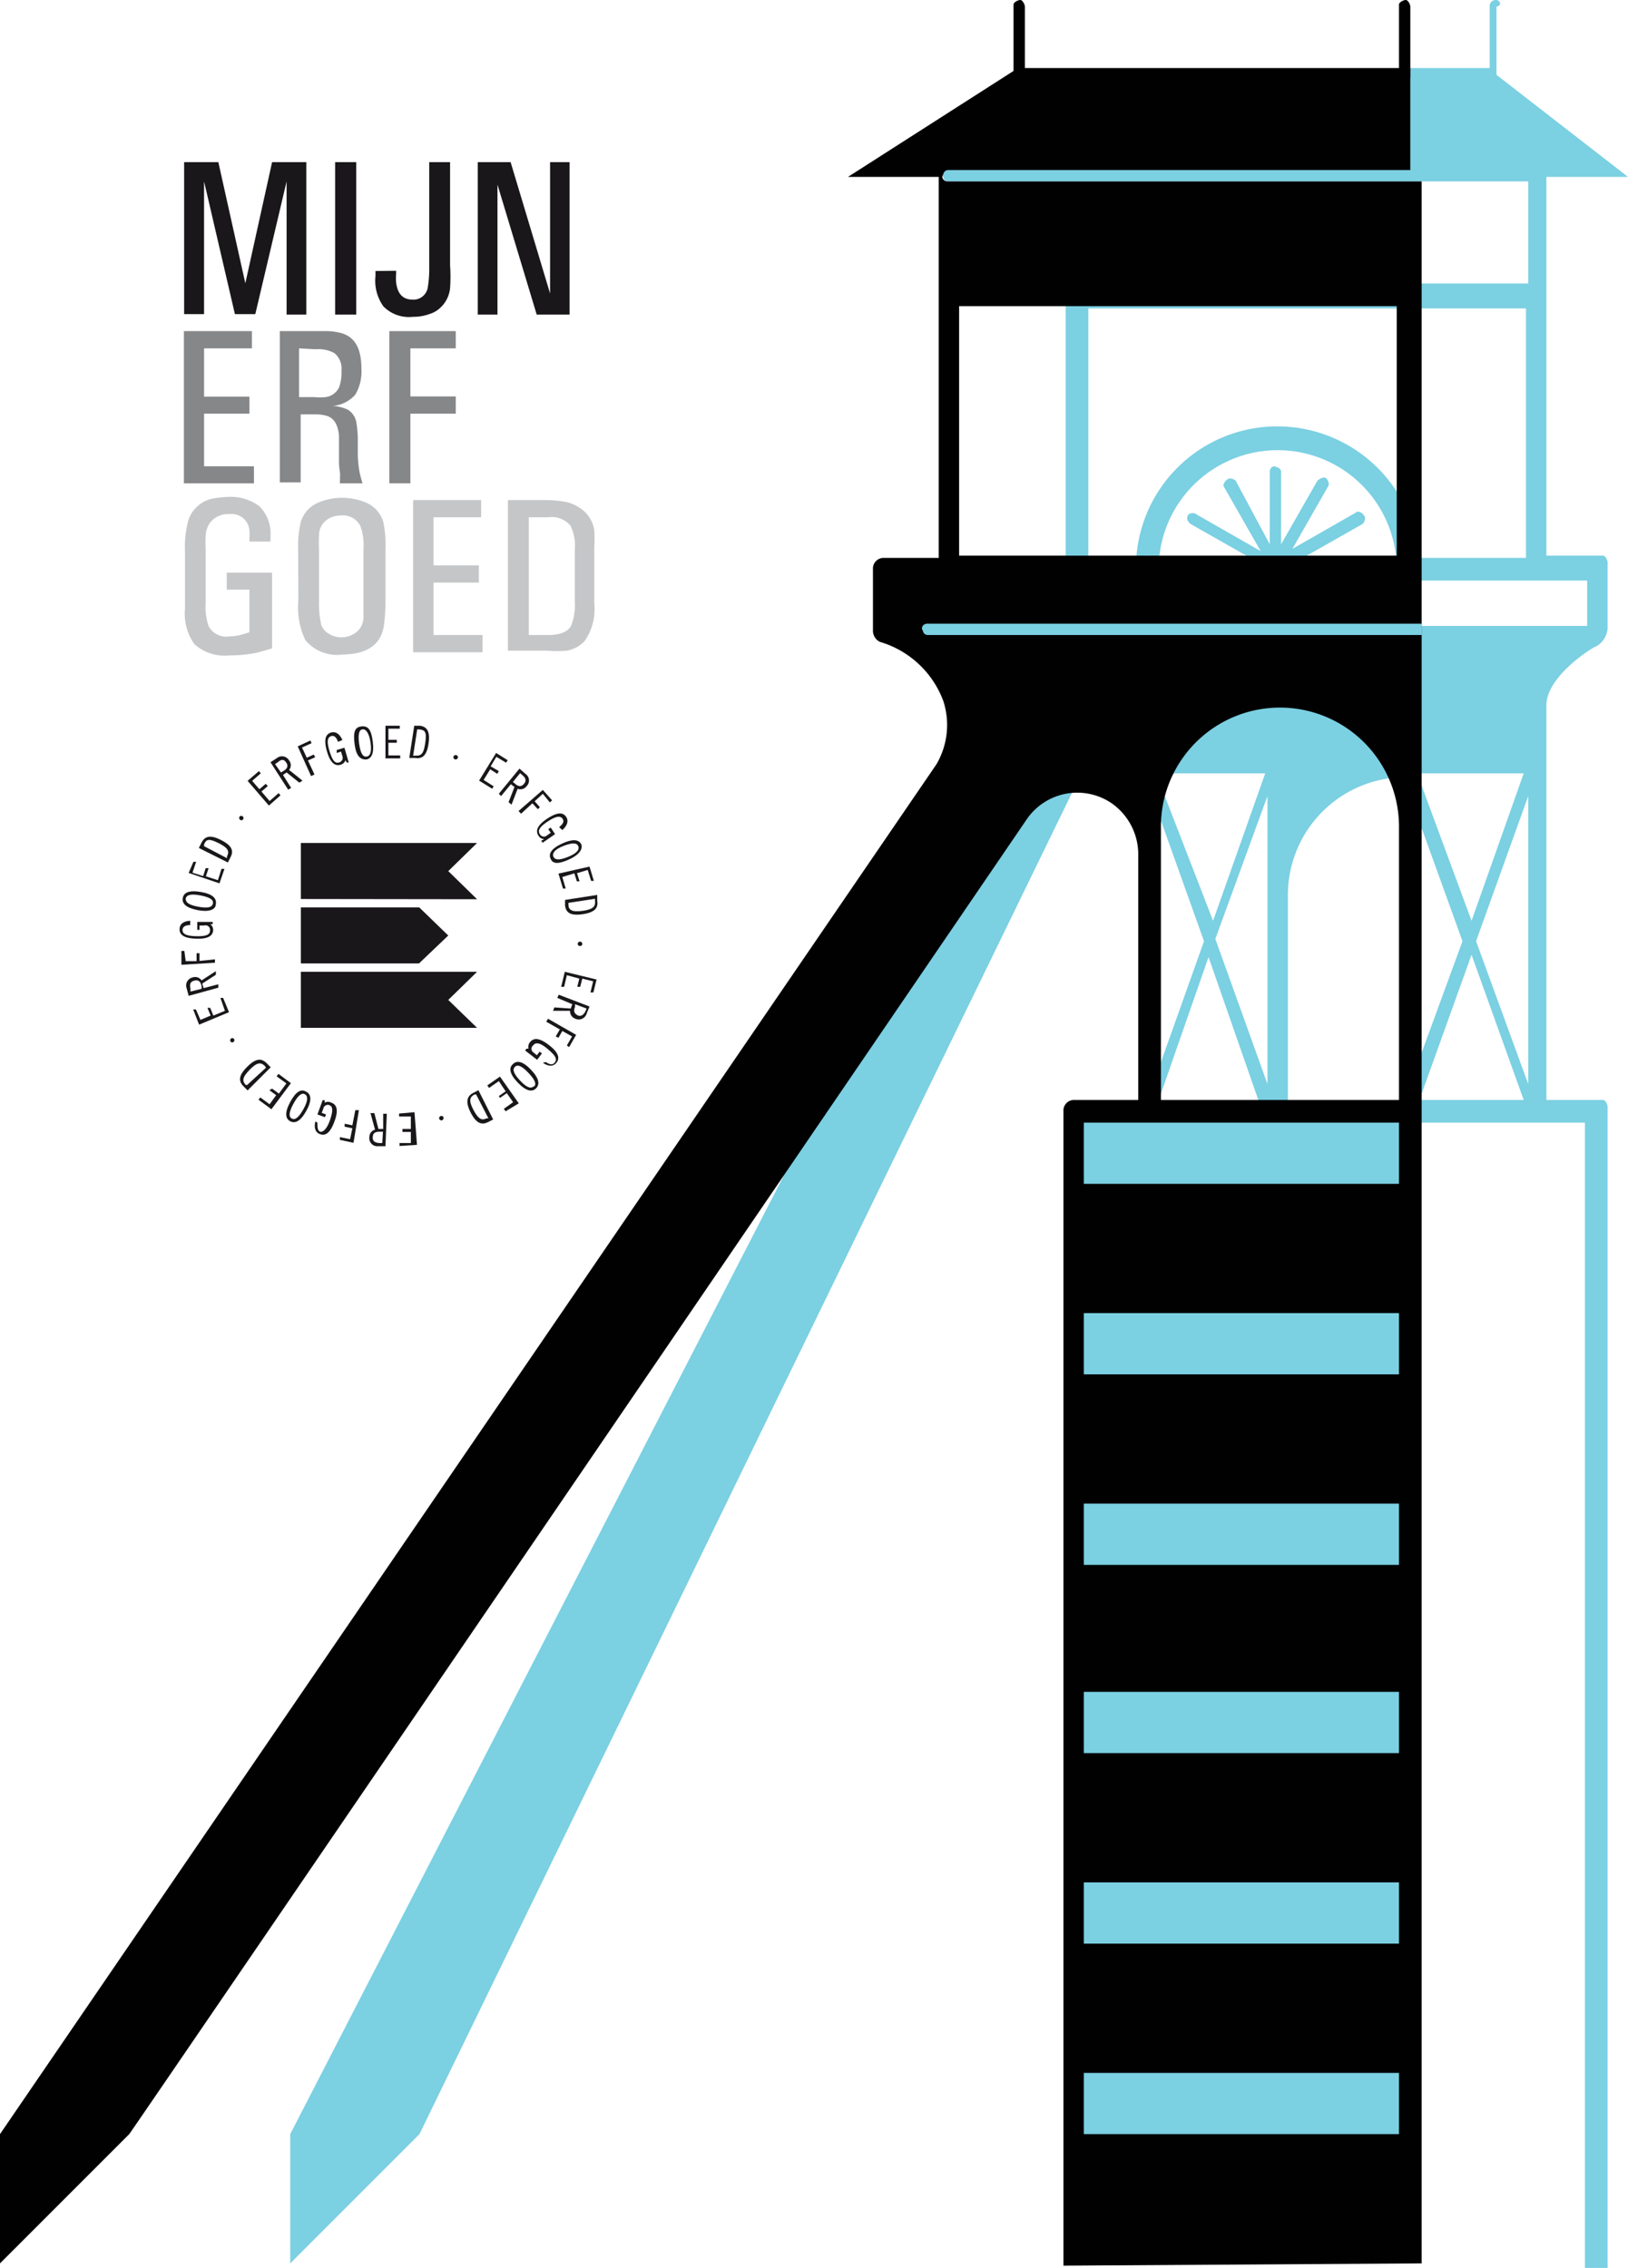 <svg id="Layer_1" data-name="Layer 1" xmlns="http://www.w3.org/2000/svg" viewBox="0 0 71.8 100"><defs><style>.cls-1{fill:#7bd0e2;}.cls-2{fill:#010101;}.cls-3{fill:#1a171b;}.cls-4{fill:#868789;}.cls-5{fill:#c5c6c8;}</style></defs><title>mijn-erfgoed</title><path class="cls-1" d="M12.8,94.1v5.7l5.7-5.7,29-59.6h3.1l2.5,7-2.6,7.3H51l2.3-6.6,2.3,6.6h.1l-.3.4c0,.1.1.2.3.2h.6a.47.47,0,0,0,.5-.5h0V39.5a5.2,5.2,0,0,1,4.6-5.2h.5l2.6,7.2-2.6,7.1h0a.32.32,0,0,0-.3.3.48.48,0,0,0,.2.6h8.1V100h1V48.8c0-.1-.1-.3-.2-.3H68.2V31.1c0-1.3,2.1-2.6,2.2-2.6a1,1,0,0,0,.5-.8V24.8c0-.1-.1-.3-.2-.3H68.2V7.8h3.6L66,3.3V.3c.3-.1.1-.3,0-.3h0a.27.27,0,0,0-.3.3h0V3H62.2V7.5H41.8c-.2,0-.3.2-.2.3a.22.22,0,0,0,.2.2H67.4v4.5H41.7l-.2,1H47V25.7a.62.62,0,0,0,.6.4c.2,0,.3-.2.4-.4V13.6H67.3v11h-5c-.3-.1-.5,0-.7.3a.53.53,0,0,0,.2.7H70v2H42.8v6.7h.8ZM67.4,47.6v.2l-2.3-6.3,2.3-6.4Zm-2.5-5.5,2.3,6.4H62.6Zm-2.4-8h4.7l-2.3,6.5Zm-8.9,7.3,2.3-6.3V47.8Zm-2.5-7h0l.7-.3h4l-2.3,6.5Z" transform="translate(0 0)"/><path class="cls-2" d="M61.9,3.6a.27.27,0,0,0,.3-.3h0V.3c0-.1-.1-.3-.2-.3s-.3.1-.3.2V3.3c-.1.2.1.3.2.3m-17,0a.27.27,0,0,0,.3-.3h0V.3c0-.1-.1-.3-.2-.3s-.3.1-.3.2V3.3c-.1.2.1.3.2.3" transform="translate(0 0)"/><path class="cls-1" d="M56.3,18.8a6.27,6.27,0,0,1,6.3,6.3h0a.62.62,0,0,1-.6.4c-.2,0-.3-.2-.4-.4a5.25,5.25,0,0,0-10.5,0,.44.44,0,0,1-.4.6c-.3,0-.6-.1-.6-.4V25a6.23,6.23,0,0,1,6.2-6.2" transform="translate(0 0)"/><path class="cls-1" d="M52.8,22.7l2.8,1.6L54,21.5c-.1-.1,0-.3.2-.4a.37.37,0,0,1,.3.1L56,24V20.8c0-.2.2-.3.3-.2a.22.22,0,0,1,.2.2V24l1.6-2.8c.1-.1.3-.2.4-.1a.37.37,0,0,1,.1.3L57,24.2l2.8-1.6c.1-.1.3,0,.4.2a.37.37,0,0,1-.1.3l-3.7,2.1h-.2l-3.7-2.1c-.1-.1-.2-.2-.1-.4a.3.3,0,0,1,.4,0" transform="translate(0 0)"/><path class="cls-2" d="M62.7,99.8V8H41.8c-.2,0-.3-.2-.2-.3a.22.22,0,0,1,.2-.2H62.2V3H44.9L37.4,7.8h4V24.6H39a.47.47,0,0,0-.5.5h0v2.7a.55.55,0,0,0,.3.5,4.27,4.27,0,0,1,2.8,2.6,3.43,3.43,0,0,1-.3,2.8L0,94.1v5.7l5.7-5.7c.1-.1,39.6-58,39.6-58a2.7,2.7,0,0,1,3.7-.7,2.75,2.75,0,0,1,1.2,2.2V48.5H47.4a.47.47,0,0,0-.5.5h0V99.9l15.8-.1ZM51.2,36.5a5.25,5.25,0,1,1,10.5-.1V48.5H51.2Zm-8.9-23H61.6v11H42.3Z" transform="translate(0 0)"/><path class="cls-1" d="M62.7,27.5H40.9c-.2,0-.3.2-.2.3a.22.22,0,0,0,.2.2H62.7Zm-14.9,22H61.7v2.7H47.8Zm0,8.4H61.7v2.7H47.8Zm0,8.4H61.7V69H47.8Zm0,8.3H61.7v2.7H47.8Zm0,8.4H61.7v2.7H47.8Zm0,8.4H61.7v2.7H47.8Z" transform="translate(0 0)"/><path class="cls-3" d="M9.63,7.15l1.19,5.34L12,7.15h1.51v6.72h-.87V8h0l-1.38,5.85h-.9L9,8H9v5.85H8.12V7.15Z" transform="translate(0 0)"/><path class="cls-3" d="M15.71,7.15v6.72h-.93V7.15Z" transform="translate(0 0)"/><path class="cls-3" d="M17.47,11.94v.14a2.22,2.22,0,0,0,0,.37c.06.5.29.75.7.76a.64.64,0,0,0,.69-.5,5,5,0,0,0,.07-.93V7.15h.92V11.7a7.19,7.19,0,0,1,0,1,1.36,1.36,0,0,1-.42.86,1.18,1.18,0,0,1-.47.28,2.08,2.08,0,0,1-.75.13,1.58,1.58,0,0,1-1.3-.46,1.94,1.94,0,0,1-.35-1.34v-.22Z" transform="translate(0 0)"/><path class="cls-3" d="M22.52,7.15l1.74,5.79h0V7.15h.86v6.72H23.67L21.94,8.14h0v5.73h-.87V7.15Z" transform="translate(0 0)"/><path class="cls-4" d="M8.11,14.6h3v.76H9v2.13h2v.75H9v2.32H11.2v.75H8.11Z" transform="translate(0 0)"/><path class="cls-4" d="M13.81,14.6h.55a2.58,2.58,0,0,1,.58.06c.69.14,1,.67,1,1.61a2,2,0,0,1-.27,1.13,1.49,1.49,0,0,1-1,.5h0a1.74,1.74,0,0,1,.68.17.82.82,0,0,1,.37.58,5.2,5.2,0,0,1,.06.63l0,.79a5.11,5.11,0,0,0,.07.71,4.82,4.82,0,0,0,.14.53h-1L15,20.89a4.24,4.24,0,0,1-.05-.47l0-.6,0-.63c-.05-.48-.23-.77-.56-.86a1.88,1.88,0,0,0-.49-.06h-.64v3h-.92V14.6Zm-.62.76v2.15h.67a2.47,2.47,0,0,0,.5,0,.77.77,0,0,0,.59-.42,1.88,1.88,0,0,0,.11-.74.89.89,0,0,0-.31-.78,1.5,1.5,0,0,0-.84-.17Z" transform="translate(0 0)"/><path class="cls-4" d="M20.1,14.6v.76h-2v2.12h2v.76h-2v3.07h-.93V14.6Z" transform="translate(0 0)"/><path class="cls-5" d="M10,26v-.75h2v3.34l-.48.14a3.67,3.67,0,0,1-.54.11,6.44,6.44,0,0,1-.86.06,2,2,0,0,1-1.55-.5,2.34,2.34,0,0,1-.41-1.58V24.35a4.5,4.5,0,0,1,.15-1.42A1.44,1.44,0,0,1,9.3,22a4.64,4.64,0,0,1,.77-.09,2.1,2.1,0,0,1,1.38.42,1.72,1.72,0,0,1,.48,1.33v.22H11v-.15a2,2,0,0,0,0-.33.78.78,0,0,0-.87-.73,1,1,0,0,0-.91.44,1.13,1.13,0,0,0-.15.52,5.17,5.17,0,0,0,0,.57v2.38a2.55,2.55,0,0,0,.14,1.05.89.89,0,0,0,.92.43A2.39,2.39,0,0,0,10.6,28l.4-.12V26Z" transform="translate(0 0)"/><path class="cls-5" d="M13.15,24.21A4.49,4.49,0,0,1,13.27,23a1.35,1.35,0,0,1,.82-.86,2.63,2.63,0,0,1,1-.19,2.71,2.71,0,0,1,1,.19,1.35,1.35,0,0,1,.81.86A4.78,4.78,0,0,1,17,24.21v2.25a7.83,7.83,0,0,1-.06,1.05q-.15,1.33-1.83,1.35a1.82,1.82,0,0,1-1.64-.63,3.34,3.34,0,0,1-.31-1.77Zm.92,2.25a4.47,4.47,0,0,0,.1,1.1.77.77,0,0,0,.36.4,1,1,0,0,0,.54.14,1,1,0,0,0,.48-.12.84.84,0,0,0,.48-.77q0-.32,0-.75V24.21a2.49,2.49,0,0,0-.13-1,.85.85,0,0,0-.86-.48,1.07,1.07,0,0,0-.47.1.84.84,0,0,0-.5.78,5.59,5.59,0,0,0,0,.62Z" transform="translate(0 0)"/><path class="cls-5" d="M18.22,22.05h3v.76h-2.1v2.12h2v.76h-2V28h2.16v.76H18.22Z" transform="translate(0 0)"/><path class="cls-5" d="M22.4,22.05h1.65a4.72,4.72,0,0,1,.77.06,1.66,1.66,0,0,1,.74.28,1.41,1.41,0,0,1,.65,1,5.6,5.6,0,0,1,0,.74v2.47a2.47,2.47,0,0,1-.43,1.67,1.43,1.43,0,0,1-.77.42,5.23,5.23,0,0,1-.88,0H22.4Zm.92.76V28h.86c.51,0,.84-.13,1-.39a2.49,2.49,0,0,0,.17-1.1V24.23a2,2,0,0,0-.19-1.05,1.08,1.08,0,0,0-1-.37Z" transform="translate(0 0)"/><polygon class="cls-3" points="13.27 42.85 13.27 45.32 21.04 45.32 19.77 44.09 21.04 42.85 13.27 42.85"/><polygon class="cls-3" points="13.27 37.17 13.27 39.64 21.04 39.65 19.77 38.41 21.04 37.17 13.27 37.17"/><polygon class="cls-3" points="13.27 40.01 13.27 42.48 18.48 42.48 19.77 41.25 18.49 40.01 13.27 40.01"/><path class="cls-3" d="M22.39,33.52l-.07.11-.43-.26-.25.42L22,34l-.07.12-.31-.2-.29.47.44.28-.06.11-.58-.36.75-1.22Z" transform="translate(0 0)"/><path class="cls-3" d="M22.91,33.89l.26.23a.35.35,0,0,1,.06.54.34.34,0,0,1-.4.12l-.27.7-.13-.11.26-.67-.16-.12-.43.52L22,35Zm-.29.59.1.08c.17.15.29.12.39,0s.1-.24-.07-.38l-.1-.09Z" transform="translate(0 0)"/><path class="cls-3" d="M23.94,34.83l.41.46-.1.09L23.94,35l-.36.33.23.26-.09.09-.24-.26-.5.46-.11-.12Z" transform="translate(0 0)"/><path class="cls-3" d="M24.66,36.47c.15-.12.24-.24.15-.37s-.27-.13-.65.12-.45.41-.35.56a.2.2,0,0,0,.31.06l.17-.12-.11-.16.11-.07.19.29-.55.38-.06-.09L24,37a.31.31,0,0,1-.25-.15c-.14-.21-.07-.45.38-.75s.7-.29.84-.08,0,.43-.17.58Z" transform="translate(0 0)"/><path class="cls-3" d="M24.29,37.88c-.11-.22,0-.45.49-.68s.74-.17.84,0,0,.45-.49.68S24.39,38.1,24.29,37.88Zm1.21-.58c-.06-.12-.21-.17-.65,0s-.5.36-.44.48.21.18.65,0S25.56,37.43,25.5,37.3Z" transform="translate(0 0)"/><path class="cls-3" d="M26.19,38.84l-.12,0-.15-.48-.47.14.11.36-.12,0-.11-.35-.53.16.15.51-.12,0-.2-.66L26,38.21Z" transform="translate(0 0)"/><path class="cls-3" d="M26.34,39.46l0,.26c.05.3-.09.51-.64.59s-.73-.07-.78-.37l0-.26Zm-1.27.35v.08c0,.23.15.34.64.27s.56-.22.53-.45l0-.08Z" transform="translate(0 0)"/><path class="cls-3" d="M25.68,41.62a.09.09,0,0,1-.11.09.09.09,0,0,1-.09-.1.1.1,0,0,1,.1-.09A.1.1,0,0,1,25.68,41.62Z" transform="translate(0 0)"/><path class="cls-3" d="M26.17,43.76l-.13,0,.12-.49-.48-.12-.09.36-.13,0,.09-.36L25,43l-.12.51-.13,0,.16-.66,1.4.34Z" transform="translate(0 0)"/><path class="cls-3" d="M26,44.38l-.13.32a.36.36,0,0,1-.49.22.35.35,0,0,1-.24-.35l-.75,0,.06-.15.72.05.07-.19L24.58,44l.06-.14Zm-.64-.1,0,.12c-.09.21,0,.31.12.37s.25,0,.34-.18l.05-.12Z" transform="translate(0 0)"/><path class="cls-3" d="M25.41,45.63l-.31.54L25,46.1l.23-.4-.43-.24-.17.3-.12-.06.18-.31-.6-.34.08-.13Z" transform="translate(0 0)"/><path class="cls-3" d="M24.08,46.83c.15.11.3.15.4,0s0-.3-.33-.58-.53-.3-.63-.16a.19.19,0,0,0,0,.31l.16.13.12-.16.1.08-.21.28-.53-.41.06-.08.09,0a.32.32,0,0,1,.06-.28c.16-.21.41-.21.84.12s.49.58.33.78-.4.14-.6,0Z" transform="translate(0 0)"/><path class="cls-3" d="M22.62,46.92c.17-.17.43-.14.8.25s.39.65.22.82-.44.13-.81-.26S22.44,47.08,22.62,46.92Zm.93,1c.1-.1.09-.26-.24-.61s-.5-.37-.6-.27-.1.26.23.61S23.44,48,23.55,47.89Z" transform="translate(0 0)"/><path class="cls-3" d="M22.3,49l-.08-.11.41-.29-.28-.4-.3.21L22,48.33l.3-.21L22,47.67l-.43.3-.08-.11.56-.39.83,1.18Z" transform="translate(0 0)"/><path class="cls-3" d="M21.75,49.36l-.23.12c-.27.13-.51.07-.76-.42s-.16-.73.11-.87l.23-.12ZM21,48.26l-.07,0c-.2.1-.28.25-.05.68s.38.47.58.37l.08,0Z" transform="translate(0 0)"/><path class="cls-3" d="M19.49,49.4a.11.11,0,0,1-.12-.07.1.1,0,0,1,.07-.12.09.09,0,0,1,.12.07A.11.11,0,0,1,19.49,49.4Z" transform="translate(0 0)"/><path class="cls-3" d="M17.62,50.53V50.4l.5,0,0-.49-.37,0v-.13l.37,0,0-.55-.52,0V49.1l.68-.06.11,1.44Z" transform="translate(0 0)"/><path class="cls-3" d="M17,50.54l-.34,0a.35.35,0,0,1-.37-.39.34.34,0,0,1,.25-.34l-.2-.73h.17l.18.7h.21l0-.67h.16Zm-.11-.64h-.14c-.22,0-.3.07-.31.23s.06.25.28.27h.14Z" transform="translate(0 0)"/><path class="cls-3" d="M15.59,50.39l-.6-.13,0-.12.45.09.1-.48-.34-.07,0-.13.34.07.13-.67.16,0Z" transform="translate(0 0)"/><path class="cls-3" d="M14,49.5c0,.18,0,.33.1.39s.3-.06.45-.49.12-.6,0-.66a.2.2,0,0,0-.29.14l-.07.19.19.07-.05.12L14,49.14l.23-.63.09,0,0,.11a.3.3,0,0,1,.29,0c.24.08.33.32.14.83s-.39.64-.63.56-.27-.34-.21-.56Z" transform="translate(0 0)"/><path class="cls-3" d="M13.51,48.14c.21.11.26.37,0,.84s-.5.57-.71.46-.26-.37,0-.85S13.29,48,13.51,48.14Zm-.64,1.18c.12.07.28,0,.51-.41s.19-.59.07-.66-.28,0-.51.42S12.75,49.26,12.87,49.32Z" transform="translate(0 0)"/><path class="cls-3" d="M11.4,48.49l.08-.1.41.3.29-.4-.3-.22L12,48l.3.22.33-.45-.43-.31.08-.11.55.41-.86,1.15Z" transform="translate(0 0)"/><path class="cls-3" d="M10.92,48.08l-.19-.19c-.21-.22-.22-.46.17-.85s.63-.38.85-.17l.19.19Zm.81-1L11.68,47c-.17-.16-.33-.18-.67.17s-.33.5-.17.67l.06,0Z" transform="translate(0 0)"/><path class="cls-3" d="M10.18,45.94a.1.1,0,0,1,0-.14.09.09,0,0,1,.13,0,.09.09,0,0,1,0,.13A.09.09,0,0,1,10.18,45.94Z" transform="translate(0 0)"/><path class="cls-3" d="M8.52,44.51l.12,0,.2.46.45-.19-.14-.34.12,0,.14.34.51-.21L9.72,44l.12,0,.26.63-1.32.55Z" transform="translate(0 0)"/><path class="cls-3" d="M8.32,43.91l-.09-.34a.36.36,0,0,1,.26-.47.34.34,0,0,1,.4.13l.63-.41,0,.16-.6.39.06.2.65-.17,0,.15Zm.57-.31,0-.13c-.06-.22-.16-.27-.32-.23s-.22.14-.17.35l0,.13Z" transform="translate(0 0)"/><path class="cls-3" d="M8,42.54,8,41.93h.13l.06.45.48,0,0-.35h.13l0,.34.68-.07,0,.15Z" transform="translate(0 0)"/><path class="cls-3" d="M8.39,40.79c-.19,0-.34.06-.34.22s.15.26.6.27.61-.07.61-.24A.2.2,0,0,0,9,40.81h-.2V41H8.7v-.35l.68,0v.1l-.11,0A.3.3,0,0,1,9.4,41c0,.25-.21.41-.75.39s-.74-.17-.73-.43.24-.35.47-.36Z" transform="translate(0 0)"/><path class="cls-3" d="M9.52,39.86c0,.24-.28.37-.8.27s-.7-.29-.66-.53.27-.36.8-.27S9.56,39.62,9.52,39.86Zm-1.33-.24c0,.14.07.27.55.36s.62,0,.65-.14-.08-.27-.56-.36S8.22,39.49,8.19,39.62Z" transform="translate(0 0)"/><path class="cls-3" d="M8.53,38l.12,0-.16.48.47.15.11-.35.13,0-.12.36.53.17.16-.5.13,0-.22.64-1.36-.46Z" transform="translate(0 0)"/><path class="cls-3" d="M8.77,37.39l.12-.24c.14-.27.37-.36.86-.11s.56.48.42.75l-.12.24Zm1.24.45,0-.08c.11-.2.08-.36-.36-.58S9.1,37,9,37.23l0,.08Z" transform="translate(0 0)"/><path class="cls-3" d="M10.57,36a.11.11,0,0,1,.14,0,.1.1,0,0,1,0,.14.09.09,0,0,1-.13,0A.11.11,0,0,1,10.57,36Z" transform="translate(0 0)"/><path class="cls-3" d="M11.42,34l.08.1-.38.33.32.37.28-.24.09.1-.28.24.36.42.4-.35.08.1-.51.45-.94-1.09Z" transform="translate(0 0)"/><path class="cls-3" d="M11.93,33.61l.29-.19a.36.36,0,0,1,.53.11.33.33,0,0,1,0,.42l.59.47-.14.09-.56-.45-.16.11.36.57-.13.08Zm.46.45.12-.07c.19-.12.2-.24.11-.37s-.19-.17-.38,0l-.11.07Z" transform="translate(0 0)"/><path class="cls-3" d="M13.13,32.91l.56-.26.05.12-.42.19.21.45.31-.14.06.12-.32.14.29.62-.15.07Z" transform="translate(0 0)"/><path class="cls-3" d="M14.91,32.71c-.07-.18-.16-.3-.31-.25s-.2.22-.07.65.25.56.42.51a.21.21,0,0,0,.15-.28l-.06-.2-.19.06,0-.13.34-.1.19.65-.09,0-.05-.1a.34.34,0,0,1-.22.2c-.24.07-.45-.07-.6-.59s-.06-.76.18-.83.41.12.5.33Z" transform="translate(0 0)"/><path class="cls-3" d="M16.14,33.49c-.24,0-.43-.14-.5-.67s0-.76.3-.79.43.14.5.67S16.38,33.46,16.14,33.49ZM16,32.16c-.13,0-.23.15-.16.64s.2.58.33.56.24-.15.17-.63S16.09,32.14,16,32.16Z" transform="translate(0 0)"/><path class="cls-3" d="M17.63,32v.13h-.5v.49h.37v.13h-.37v.56h.52v.13H17V32Z" transform="translate(0 0)"/><path class="cls-3" d="M18.27,32l.26,0c.3.05.45.24.37.79s-.29.68-.59.63l-.26,0Zm-.05,1.32h.08c.23,0,.37,0,.45-.53s0-.6-.27-.63l-.08,0Z" transform="translate(0 0)"/><path class="cls-3" d="M20.13,33.3a.09.09,0,0,1,.06.12.1.1,0,0,1-.13.06.1.1,0,0,1-.06-.12A.1.1,0,0,1,20.13,33.3Z" transform="translate(0 0)"/></svg>